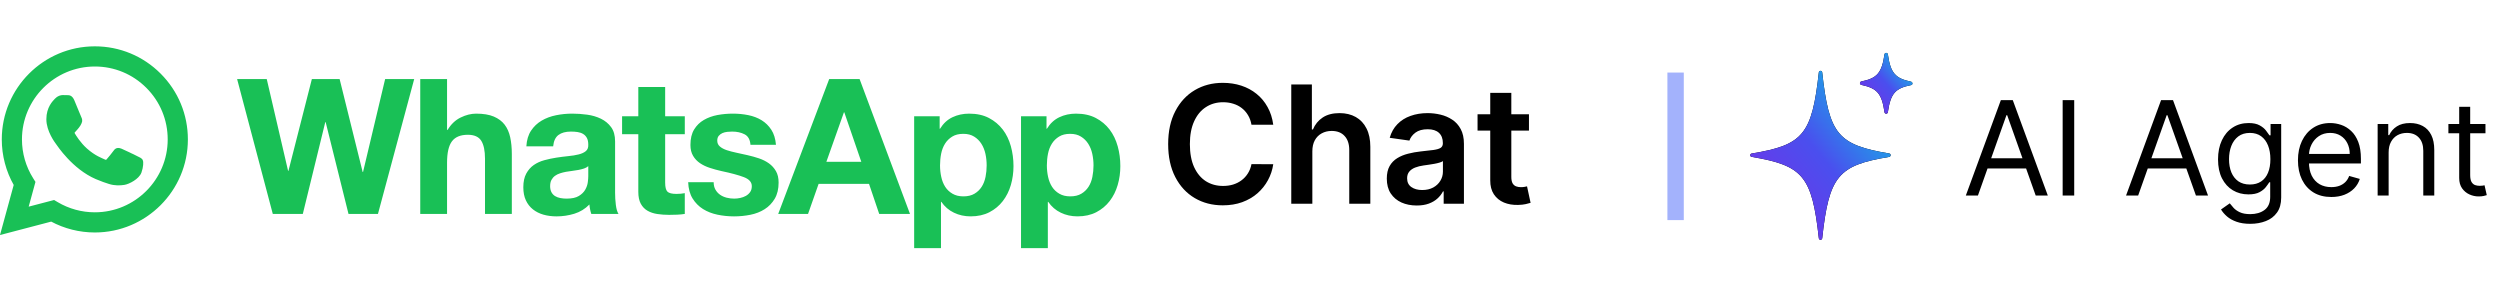 <svg width="305" height="35" viewBox="0 0 305 35" fill="none" xmlns="http://www.w3.org/2000/svg">
<path d="M155.336 15.214H152.68C152.604 14.778 152.464 14.392 152.261 14.056C152.057 13.715 151.804 13.426 151.501 13.19C151.198 12.953 150.852 12.775 150.464 12.657C150.08 12.534 149.666 12.472 149.221 12.472C148.43 12.472 147.729 12.671 147.119 13.069C146.508 13.462 146.03 14.04 145.684 14.802C145.338 15.559 145.165 16.485 145.165 17.579C145.165 18.692 145.338 19.629 145.684 20.391C146.034 21.149 146.513 21.722 147.119 22.11C147.729 22.494 148.428 22.685 149.214 22.685C149.649 22.685 150.057 22.629 150.435 22.515C150.819 22.396 151.162 22.224 151.465 21.996C151.773 21.769 152.031 21.49 152.239 21.158C152.452 20.827 152.599 20.448 152.68 20.022L155.336 20.036C155.237 20.727 155.021 21.376 154.69 21.982C154.363 22.588 153.934 23.123 153.404 23.587C152.874 24.047 152.254 24.407 151.543 24.667C150.833 24.923 150.045 25.05 149.178 25.05C147.9 25.05 146.759 24.755 145.755 24.163C144.751 23.571 143.96 22.716 143.383 21.599C142.805 20.481 142.516 19.141 142.516 17.579C142.516 16.012 142.808 14.672 143.39 13.559C143.972 12.441 144.765 11.587 145.769 10.995C146.773 10.403 147.909 10.107 149.178 10.107C149.988 10.107 150.741 10.221 151.437 10.448C152.133 10.675 152.753 11.009 153.298 11.45C153.842 11.885 154.29 12.42 154.64 13.055C154.995 13.684 155.227 14.404 155.336 15.214ZM160.106 18.459V24.852H157.535V10.306H160.049V15.796H160.177C160.433 15.181 160.828 14.695 161.363 14.34C161.903 13.98 162.59 13.8 163.423 13.8C164.181 13.8 164.841 13.959 165.405 14.276C165.968 14.594 166.404 15.057 166.711 15.668C167.024 16.279 167.18 17.025 167.18 17.905V24.852H164.609V18.303C164.609 17.569 164.42 16.999 164.041 16.592C163.667 16.18 163.141 15.974 162.464 15.974C162.01 15.974 161.603 16.073 161.243 16.272C160.888 16.466 160.608 16.748 160.405 17.117C160.206 17.486 160.106 17.934 160.106 18.459ZM172.84 25.072C172.149 25.072 171.526 24.949 170.972 24.702C170.423 24.451 169.987 24.082 169.665 23.595C169.348 23.107 169.19 22.505 169.19 21.791C169.19 21.175 169.303 20.666 169.53 20.264C169.758 19.861 170.068 19.539 170.461 19.298C170.854 19.056 171.297 18.874 171.789 18.751C172.286 18.623 172.8 18.53 173.33 18.474C173.969 18.407 174.488 18.348 174.886 18.296C175.283 18.239 175.572 18.154 175.752 18.041C175.937 17.922 176.029 17.74 176.029 17.494V17.451C176.029 16.916 175.87 16.502 175.553 16.208C175.236 15.915 174.779 15.768 174.182 15.768C173.553 15.768 173.053 15.905 172.684 16.18C172.319 16.454 172.073 16.779 171.945 17.153L169.545 16.812C169.734 16.149 170.047 15.595 170.482 15.15C170.918 14.7 171.45 14.364 172.08 14.141C172.71 13.914 173.406 13.8 174.168 13.8C174.694 13.8 175.217 13.862 175.738 13.985C176.259 14.108 176.735 14.312 177.165 14.596C177.596 14.875 177.942 15.256 178.202 15.739C178.467 16.222 178.6 16.826 178.6 17.55V24.852H176.128V23.353H176.043C175.887 23.656 175.667 23.94 175.383 24.205C175.103 24.466 174.751 24.676 174.324 24.837C173.903 24.994 173.408 25.072 172.84 25.072ZM173.508 23.183C174.024 23.183 174.471 23.081 174.85 22.877C175.229 22.669 175.52 22.394 175.724 22.053C175.932 21.712 176.036 21.341 176.036 20.938V19.653C175.956 19.719 175.818 19.78 175.624 19.837C175.435 19.894 175.222 19.944 174.985 19.986C174.748 20.029 174.514 20.067 174.282 20.1C174.05 20.133 173.849 20.162 173.678 20.185C173.295 20.238 172.951 20.323 172.648 20.441C172.345 20.559 172.106 20.725 171.931 20.938C171.756 21.146 171.668 21.416 171.668 21.748C171.668 22.221 171.841 22.579 172.187 22.82C172.532 23.062 172.973 23.183 173.508 23.183ZM186.533 13.943V15.931H180.261V13.943H186.533ZM181.81 11.329H184.381V21.57C184.381 21.916 184.433 22.181 184.537 22.366C184.646 22.546 184.788 22.669 184.963 22.735C185.138 22.801 185.332 22.834 185.546 22.834C185.706 22.834 185.853 22.823 185.986 22.799C186.123 22.775 186.227 22.754 186.298 22.735L186.732 24.745C186.594 24.792 186.398 24.845 186.142 24.901C185.891 24.958 185.583 24.991 185.219 25.001C184.575 25.02 183.995 24.923 183.479 24.709C182.963 24.492 182.553 24.155 182.25 23.701C181.952 23.246 181.805 22.678 181.81 21.996V11.329Z" fill="black"/>
<path d="M11.569 5.801C14.566 5.802 17.379 6.969 19.494 9.087C21.609 11.204 22.774 14.019 22.773 17.012C22.77 23.188 17.743 28.214 11.569 28.214H11.565C9.71 28.213 7.887 27.752 6.264 26.878L0.461 28.4L0.211 28.466L0.279 28.218L1.831 22.547C0.871 20.862 0.366 18.955 0.366 17.002C0.369 10.826 5.395 5.801 11.569 5.801ZM11.573 7.965C6.588 7.965 2.532 12.02 2.53 17.004C2.53 18.711 3.009 20.375 3.913 21.814L4.131 22.161L4.166 22.217L4.148 22.28L3.288 25.421L6.517 24.575L6.576 24.559L6.63 24.591L6.966 24.79C8.353 25.613 9.944 26.05 11.565 26.05H11.569C16.551 26.05 20.606 21.994 20.608 17.011C20.609 14.595 19.67 12.325 17.963 10.616C16.256 8.907 13.988 7.965 11.573 7.965ZM8.192 11.758C8.241 11.76 8.397 11.743 8.539 11.81C8.693 11.883 8.826 12.04 8.944 12.324C9.059 12.601 9.255 13.08 9.431 13.506C9.608 13.936 9.759 14.302 9.791 14.365C9.869 14.522 9.936 14.738 9.814 14.982C9.726 15.16 9.671 15.295 9.519 15.474C9.39 15.624 9.226 15.838 9.097 15.967H9.096C9.023 16.039 8.978 16.089 8.958 16.143C8.943 16.182 8.935 16.242 8.998 16.35C9.156 16.622 9.702 17.51 10.506 18.227C11.541 19.15 12.404 19.431 12.694 19.576C12.822 19.64 12.9 19.654 12.952 19.648C12.998 19.642 13.047 19.618 13.113 19.542C13.276 19.356 13.799 18.741 13.977 18.475C14.085 18.312 14.211 18.219 14.368 18.201C14.509 18.185 14.65 18.235 14.773 18.279C14.908 18.329 15.32 18.523 15.722 18.717C15.948 18.826 16.175 18.938 16.355 19.027L16.354 19.021L16.675 19.183C16.804 19.247 16.93 19.305 17.021 19.355C17.09 19.393 17.161 19.437 17.216 19.496L17.265 19.561C17.301 19.622 17.316 19.71 17.322 19.79C17.329 19.878 17.328 19.987 17.317 20.109C17.296 20.355 17.235 20.668 17.116 21.002C16.984 21.373 16.615 21.704 16.237 21.946C15.856 22.191 15.428 22.368 15.135 22.412C14.647 22.485 14.019 22.517 13.328 22.298C12.925 22.17 12.405 21.998 11.739 21.711C8.925 20.496 7.091 17.666 6.961 17.493C6.891 17.399 6.603 17.016 6.332 16.483C6.063 15.953 5.804 15.26 5.804 14.547C5.804 13.126 6.555 12.42 6.81 12.143C7.096 11.83 7.438 11.748 7.656 11.748C7.84 11.748 8.027 11.749 8.192 11.758Z" fill="#19C056" stroke="#19C056" stroke-width="0.297"/>
<g clip-path="url(#clip0_5050_1880)">
<g filter="url(#filter0_d_5050_1880)">
<path d="M44.289 20.239H44.244L41.434 8.902H38.048L35.191 20.1H35.146L32.543 8.902H28.927L33.28 25.354H36.943L39.684 14.155H39.73L42.517 25.354H46.111L50.533 8.902H46.986L44.291 20.239H44.289ZM61.566 14.466C61.243 14.044 60.802 13.714 60.242 13.476C59.681 13.239 58.963 13.12 58.088 13.12C57.474 13.12 56.844 13.277 56.199 13.593C55.553 13.907 55.025 14.41 54.609 15.102H54.54V8.902H51.27V25.353H54.54V19.109C54.54 17.895 54.739 17.025 55.139 16.494C55.539 15.964 56.184 15.699 57.074 15.699C57.857 15.699 58.402 15.941 58.71 16.425C59.017 16.909 59.171 17.642 59.171 18.625V25.353H62.442V18.026C62.442 17.289 62.376 16.617 62.246 16.01C62.115 15.405 61.889 14.889 61.566 14.466H61.566ZM75.041 22.704V16.506C75.041 15.783 74.88 15.204 74.556 14.767C74.234 14.329 73.82 13.987 73.314 13.741C72.807 13.495 72.246 13.33 71.632 13.246C71.017 13.162 70.411 13.119 69.813 13.119C69.153 13.119 68.496 13.183 67.844 13.315C67.19 13.446 66.603 13.665 66.081 13.972C65.559 14.279 65.128 14.686 64.792 15.193C64.454 15.7 64.261 16.337 64.216 17.106H67.486C67.548 16.461 67.764 15.999 68.132 15.723C68.501 15.446 69.007 15.309 69.652 15.309C69.943 15.309 70.216 15.327 70.469 15.366C70.722 15.405 70.945 15.48 71.137 15.596C71.329 15.711 71.483 15.872 71.598 16.08C71.713 16.288 71.77 16.569 71.77 16.921C71.785 17.259 71.685 17.515 71.471 17.692C71.255 17.87 70.964 18.005 70.595 18.096C70.227 18.189 69.805 18.258 69.328 18.303C68.852 18.35 68.368 18.413 67.878 18.488C67.385 18.565 66.898 18.668 66.415 18.799C65.932 18.929 65.5 19.126 65.124 19.386C64.748 19.648 64.441 19.997 64.202 20.435C63.964 20.873 63.845 21.431 63.845 22.105C63.845 22.72 63.949 23.25 64.156 23.694C64.363 24.141 64.652 24.509 65.02 24.801C65.389 25.093 65.819 25.308 66.31 25.447C66.801 25.585 67.332 25.654 67.899 25.654C68.637 25.654 69.359 25.546 70.064 25.332C70.771 25.115 71.386 24.741 71.908 24.202C71.923 24.402 71.95 24.598 71.988 24.789C72.027 24.98 72.076 25.17 72.138 25.353H75.455C75.301 25.108 75.193 24.74 75.132 24.247C75.07 23.756 75.039 23.243 75.039 22.704H75.041ZM71.77 20.745C71.77 20.931 71.751 21.177 71.713 21.483C71.675 21.791 71.571 22.093 71.402 22.394C71.232 22.693 70.971 22.951 70.618 23.165C70.265 23.381 69.766 23.488 69.12 23.488C68.859 23.488 68.606 23.466 68.36 23.418C68.114 23.372 67.899 23.291 67.715 23.176C67.531 23.061 67.385 22.904 67.277 22.704C67.17 22.503 67.116 22.259 67.116 21.968C67.116 21.66 67.17 21.406 67.277 21.207C67.385 21.008 67.527 20.842 67.704 20.711C67.88 20.581 68.088 20.477 68.326 20.4C68.563 20.324 68.805 20.262 69.052 20.216C69.312 20.17 69.574 20.131 69.834 20.101C70.097 20.071 70.346 20.032 70.583 19.986C70.822 19.939 71.044 19.882 71.252 19.813C71.459 19.743 71.632 19.649 71.77 19.525V20.746V20.745ZM81.146 9.87H77.874V13.441H75.894V15.63H77.874V22.658C77.874 23.258 77.975 23.741 78.175 24.11C78.375 24.478 78.647 24.764 78.992 24.963C79.338 25.163 79.737 25.297 80.191 25.365C80.643 25.433 81.124 25.469 81.63 25.469C81.954 25.469 82.283 25.461 82.622 25.447C82.959 25.431 83.266 25.401 83.544 25.354V22.82C83.389 22.85 83.228 22.875 83.059 22.889C82.891 22.905 82.714 22.913 82.53 22.913C81.978 22.913 81.609 22.82 81.424 22.635C81.241 22.451 81.149 22.082 81.149 21.529V15.63H83.545V13.441H81.149V9.87H81.146ZM94.666 20.136C94.451 19.759 94.167 19.444 93.814 19.19C93.461 18.938 93.057 18.734 92.605 18.579C92.151 18.427 91.687 18.297 91.211 18.189C90.75 18.081 90.299 17.981 89.853 17.889C89.407 17.796 89.012 17.692 88.666 17.578C88.321 17.462 88.042 17.314 87.827 17.129C87.611 16.944 87.505 16.708 87.505 16.414C87.505 16.169 87.564 15.972 87.688 15.827C87.811 15.681 87.961 15.57 88.138 15.492C88.315 15.416 88.509 15.366 88.724 15.342C88.939 15.319 89.139 15.309 89.323 15.309C89.906 15.309 90.414 15.42 90.844 15.643C91.273 15.865 91.512 16.291 91.557 16.921H94.667C94.606 16.183 94.417 15.573 94.103 15.089C93.789 14.605 93.393 14.218 92.917 13.925C92.442 13.633 91.901 13.426 91.292 13.303C90.686 13.181 90.061 13.119 89.417 13.119C88.773 13.119 88.141 13.177 87.528 13.29C86.913 13.406 86.36 13.607 85.87 13.891C85.377 14.175 84.983 14.563 84.683 15.054C84.383 15.545 84.233 16.175 84.233 16.943C84.233 17.465 84.341 17.908 84.557 18.269C84.77 18.631 85.055 18.929 85.407 19.168C85.762 19.405 86.165 19.599 86.618 19.743C87.071 19.891 87.535 20.017 88.011 20.125C89.179 20.37 90.09 20.616 90.742 20.863C91.394 21.109 91.72 21.477 91.72 21.968C91.72 22.261 91.652 22.501 91.513 22.693C91.375 22.886 91.202 23.039 90.995 23.154C90.787 23.269 90.556 23.355 90.304 23.407C90.05 23.462 89.807 23.488 89.577 23.488C89.254 23.488 88.944 23.45 88.645 23.373C88.345 23.296 88.08 23.177 87.85 23.016C87.62 22.854 87.43 22.647 87.285 22.394C87.14 22.14 87.066 21.838 87.066 21.483H83.957C83.989 22.282 84.168 22.946 84.499 23.477C84.828 24.006 85.25 24.433 85.765 24.756C86.279 25.078 86.868 25.308 87.528 25.447C88.187 25.585 88.863 25.654 89.554 25.654C90.244 25.654 90.894 25.589 91.547 25.459C92.2 25.328 92.779 25.101 93.286 24.778C93.794 24.456 94.202 24.03 94.518 23.5C94.832 22.969 94.99 22.313 94.99 21.53C94.99 20.976 94.883 20.512 94.668 20.137L94.666 20.136ZM101.161 8.902L94.942 25.354H98.581L99.87 21.69H106.021L107.263 25.354H111.019L104.87 8.902H101.16H101.161ZM100.817 18.995L102.959 12.959H103.004L105.078 18.995H100.817ZM122.33 15.055C121.885 14.471 121.324 14.003 120.649 13.65C119.973 13.296 119.168 13.12 118.231 13.12C117.493 13.12 116.818 13.266 116.204 13.557C115.588 13.849 115.083 14.318 114.684 14.963H114.638V13.441H111.527V29.525H114.8V23.88H114.845C115.244 24.464 115.755 24.905 116.379 25.203C116.999 25.503 117.679 25.653 118.417 25.653C119.292 25.653 120.056 25.483 120.708 25.146C121.361 24.808 121.906 24.354 122.344 23.786C122.782 23.217 123.107 22.565 123.324 21.828C123.537 21.09 123.646 20.322 123.646 19.523C123.646 18.678 123.537 17.869 123.324 17.092C123.107 16.317 122.778 15.637 122.332 15.053L122.33 15.055ZM120.235 20.838C120.141 21.3 119.984 21.702 119.762 22.048C119.539 22.394 119.248 22.675 118.885 22.889C118.525 23.104 118.076 23.213 117.539 23.213C117.002 23.213 116.573 23.105 116.204 22.889C115.836 22.675 115.539 22.394 115.316 22.048C115.093 21.702 114.933 21.3 114.833 20.838C114.733 20.377 114.684 19.909 114.684 19.434C114.684 18.96 114.729 18.465 114.821 18.006C114.914 17.545 115.071 17.138 115.295 16.783C115.516 16.43 115.809 16.143 116.17 15.92C116.531 15.697 116.979 15.584 117.517 15.584C118.055 15.584 118.482 15.697 118.842 15.92C119.202 16.142 119.498 16.433 119.728 16.795C119.958 17.156 120.123 17.568 120.224 18.027C120.325 18.488 120.372 18.958 120.372 19.434C120.372 19.911 120.328 20.378 120.236 20.838H120.235ZM136.357 17.094C136.142 16.319 135.812 15.639 135.367 15.055C134.921 14.471 134.362 14.003 133.686 13.65C133.009 13.296 132.203 13.12 131.267 13.12C130.531 13.12 129.854 13.266 129.241 13.557C128.626 13.849 128.119 14.318 127.72 14.963H127.675V13.441H124.565V29.525H127.836V23.88H127.882C128.282 24.464 128.793 24.905 129.414 25.203C130.035 25.503 130.716 25.653 131.453 25.653C132.328 25.653 133.091 25.483 133.745 25.146C134.397 24.808 134.942 24.354 135.379 23.786C135.818 23.217 136.143 22.565 136.358 21.828C136.574 21.09 136.681 20.322 136.681 19.523C136.681 18.678 136.574 17.869 136.358 17.092L136.357 17.094ZM133.27 20.838C133.179 21.3 133.021 21.702 132.798 22.048C132.575 22.394 132.283 22.675 131.923 22.889C131.562 23.104 131.113 23.213 130.575 23.213C130.037 23.213 129.607 23.105 129.239 22.889C128.869 22.675 128.575 22.394 128.351 22.048C128.129 21.702 127.967 21.3 127.867 20.838C127.767 20.377 127.718 19.909 127.718 19.434C127.718 18.96 127.764 18.465 127.856 18.006C127.949 17.545 128.106 17.138 128.329 16.783C128.551 16.43 128.843 16.143 129.205 15.92C129.565 15.697 130.014 15.584 130.552 15.584C131.09 15.584 131.515 15.697 131.876 15.92C132.238 16.142 132.533 16.433 132.764 16.795C132.995 17.156 133.16 17.568 133.259 18.027C133.36 18.488 133.409 18.958 133.409 19.434C133.409 19.911 133.362 20.378 133.27 20.838Z" fill="#19C056"/>
</g>
</g>
<line opacity="0.5" x1="204.423" y1="8.852" x2="204.423" y2="26.852" stroke="#4867FA" stroke-width="2"/>
<g clip-path="url(#clip1_5050_1880)">
<path d="M230.488 19.142C224.251 20.167 223.142 21.47 222.311 29.066C222.283 29.315 221.923 29.315 221.895 29.066C221.063 21.47 219.954 20.195 213.717 19.142C213.468 19.114 213.468 18.754 213.717 18.726C219.954 17.7 221.063 16.425 221.895 8.83C221.923 8.58 222.283 8.58 222.311 8.83C223.142 16.425 224.251 17.672 230.488 18.726C230.71 18.754 230.71 19.086 230.488 19.142Z" fill="black"/>
<path d="M230.488 19.142C224.251 20.167 223.142 21.47 222.311 29.066C222.283 29.315 221.923 29.315 221.895 29.066C221.063 21.47 219.954 20.195 213.717 19.142C213.468 19.114 213.468 18.754 213.717 18.726C219.954 17.7 221.063 16.425 221.895 8.83C221.923 8.58 222.283 8.58 222.311 8.83C223.142 16.425 224.251 17.672 230.488 18.726C230.71 18.754 230.71 19.086 230.488 19.142Z" fill="url(#paint0_linear_5050_1880)"/>
<path d="M233.149 10.383C231.209 10.771 230.654 11.408 230.322 13.681C230.294 13.931 229.934 13.931 229.906 13.681C229.573 11.408 229.019 10.771 227.078 10.355C226.857 10.299 226.857 9.994 227.078 9.939C228.991 9.551 229.573 8.913 229.906 6.64C229.934 6.391 230.294 6.391 230.322 6.64C230.654 8.913 231.209 9.551 233.149 9.967C233.371 10.022 233.371 10.355 233.149 10.383Z" fill="black"/>
<path d="M233.149 10.383C231.209 10.771 230.654 11.408 230.322 13.681C230.294 13.931 229.934 13.931 229.906 13.681C229.573 11.408 229.019 10.771 227.078 10.355C226.857 10.299 226.857 9.994 227.078 9.939C228.991 9.551 229.573 8.913 229.906 6.64C229.934 6.391 230.294 6.391 230.322 6.64C230.654 8.913 231.209 9.551 233.149 9.967C233.371 10.022 233.371 10.355 233.149 10.383Z" fill="url(#paint1_linear_5050_1880)"/>
</g>
<path d="M241.309 23.852H239.832L244.105 12.215H245.559L249.832 23.852H248.355L244.877 14.056H244.786L241.309 23.852ZM241.855 19.306H247.809V20.556H241.855V19.306ZM253.054 12.215V23.852H251.644V12.215H253.054ZM260.856 23.852H259.379L263.652 12.215H265.106L269.379 23.852H267.902L264.424 14.056H264.333L260.856 23.852ZM261.402 19.306H267.356V20.556H261.402V19.306ZM274.532 27.306C273.884 27.306 273.328 27.223 272.862 27.056C272.396 26.893 272.008 26.677 271.697 26.408C271.39 26.143 271.146 25.859 270.964 25.556L272.032 24.806C272.153 24.965 272.307 25.147 272.492 25.352C272.678 25.56 272.932 25.74 273.254 25.891C273.58 26.047 274.006 26.124 274.532 26.124C275.237 26.124 275.818 25.954 276.277 25.613C276.735 25.272 276.964 24.738 276.964 24.011V22.238H276.85C276.752 22.397 276.612 22.594 276.43 22.829C276.252 23.06 275.994 23.266 275.657 23.448C275.324 23.626 274.873 23.715 274.305 23.715C273.6 23.715 272.968 23.549 272.407 23.215C271.85 22.882 271.409 22.397 271.083 21.761C270.761 21.124 270.6 20.352 270.6 19.442C270.6 18.549 270.758 17.77 271.072 17.107C271.386 16.441 271.824 15.925 272.384 15.562C272.945 15.194 273.593 15.011 274.328 15.011C274.896 15.011 275.347 15.105 275.68 15.295C276.017 15.48 276.275 15.693 276.453 15.931C276.634 16.166 276.775 16.359 276.873 16.511H277.009V15.124H278.305V24.102C278.305 24.852 278.134 25.461 277.794 25.931C277.456 26.405 277.002 26.751 276.43 26.971C275.862 27.194 275.229 27.306 274.532 27.306ZM274.487 22.511C275.025 22.511 275.479 22.387 275.85 22.141C276.222 21.895 276.504 21.541 276.697 21.079C276.89 20.617 276.987 20.064 276.987 19.42C276.987 18.791 276.892 18.236 276.703 17.755C276.513 17.274 276.233 16.897 275.862 16.624C275.491 16.352 275.032 16.215 274.487 16.215C273.919 16.215 273.445 16.359 273.066 16.647C272.691 16.935 272.409 17.321 272.22 17.806C272.034 18.291 271.941 18.829 271.941 19.42C271.941 20.026 272.036 20.562 272.225 21.028C272.419 21.49 272.703 21.854 273.078 22.119C273.456 22.38 273.926 22.511 274.487 22.511ZM284.419 24.033C283.578 24.033 282.852 23.848 282.242 23.477C281.636 23.102 281.169 22.579 280.839 21.908C280.513 21.234 280.35 20.45 280.35 19.556C280.35 18.662 280.513 17.874 280.839 17.192C281.169 16.507 281.627 15.973 282.214 15.59C282.805 15.204 283.494 15.011 284.282 15.011C284.737 15.011 285.186 15.086 285.629 15.238C286.072 15.389 286.475 15.636 286.839 15.977C287.203 16.314 287.492 16.761 287.708 17.317C287.924 17.874 288.032 18.56 288.032 19.374V19.942H281.305V18.783H286.669C286.669 18.291 286.57 17.852 286.373 17.465C286.18 17.079 285.903 16.774 285.544 16.55C285.188 16.327 284.767 16.215 284.282 16.215C283.748 16.215 283.286 16.348 282.896 16.613C282.509 16.874 282.212 17.215 282.004 17.636C281.795 18.056 281.691 18.507 281.691 18.988V19.761C281.691 20.42 281.805 20.979 282.032 21.437C282.263 21.891 282.583 22.238 282.992 22.477C283.402 22.711 283.877 22.829 284.419 22.829C284.771 22.829 285.089 22.78 285.373 22.681C285.661 22.579 285.909 22.427 286.117 22.227C286.326 22.022 286.487 21.768 286.6 21.465L287.896 21.829C287.759 22.268 287.53 22.655 287.208 22.988C286.886 23.317 286.489 23.575 286.015 23.761C285.542 23.942 285.009 24.033 284.419 24.033ZM291.413 18.602V23.852H290.072V15.124H291.367V16.488H291.481C291.686 16.045 291.996 15.689 292.413 15.42C292.83 15.147 293.367 15.011 294.027 15.011C294.617 15.011 295.134 15.132 295.578 15.374C296.021 15.613 296.366 15.977 296.612 16.465C296.858 16.95 296.981 17.564 296.981 18.306V23.852H295.64V18.397C295.64 17.711 295.462 17.177 295.106 16.795C294.75 16.408 294.261 16.215 293.64 16.215C293.212 16.215 292.83 16.308 292.492 16.494C292.159 16.679 291.896 16.95 291.703 17.306C291.509 17.662 291.413 18.094 291.413 18.602ZM303.227 15.124V16.261H298.704V15.124H303.227ZM300.022 13.033H301.363V21.352C301.363 21.73 301.418 22.014 301.528 22.204C301.642 22.389 301.786 22.514 301.96 22.579C302.138 22.639 302.325 22.67 302.522 22.67C302.67 22.67 302.791 22.662 302.886 22.647C302.981 22.628 303.056 22.613 303.113 22.602L303.386 23.806C303.295 23.84 303.168 23.874 303.005 23.908C302.842 23.946 302.636 23.965 302.386 23.965C302.007 23.965 301.636 23.884 301.272 23.721C300.912 23.558 300.613 23.31 300.375 22.977C300.14 22.643 300.022 22.223 300.022 21.715V13.033Z" fill="black"/>
<defs>
<filter id="filter0_d_5050_1880" x="28.183" y="8.902" width="109.242" height="22.11" filterUnits="userSpaceOnUse" color-interpolation-filters="sRGB">
<feFlood flood-opacity="0" result="BackgroundImageFix"/>
<feColorMatrix in="SourceAlpha" type="matrix" values="0 0 0 0 0 0 0 0 0 0 0 0 0 0 0 0 0 0 127 0" result="hardAlpha"/>
<feOffset dy="0.744"/>
<feGaussianBlur stdDeviation="0.372"/>
<feComposite in2="hardAlpha" operator="out"/>
<feColorMatrix type="matrix" values="0 0 0 0 1 0 0 0 0 1 0 0 0 0 1 0 0 0 1 0"/>
<feBlend mode="normal" in2="BackgroundImageFix" result="effect1_dropShadow_5050_1880"/>
<feBlend mode="normal" in="SourceGraphic" in2="effect1_dropShadow_5050_1880" result="shape"/>
</filter>
<linearGradient id="paint0_linear_5050_1880" x1="213.596" y1="29.215" x2="233.77" y2="12.496" gradientUnits="userSpaceOnUse">
<stop stop-color="#7D2AE7"/>
<stop offset="0.5" stop-color="#4A4FEE"/>
<stop offset="1" stop-color="#00D9E3"/>
</linearGradient>
<linearGradient id="paint1_linear_5050_1880" x1="226.937" y1="13.855" x2="234.242" y2="7.563" gradientUnits="userSpaceOnUse">
<stop stop-color="#7D2AE7"/>
<stop offset="0.5" stop-color="#4A4FEE"/>
<stop offset="1" stop-color="#00D9E3"/>
</linearGradient>
<clipPath id="clip0_5050_1880">
<rect width="108.316" height="34.205" fill="white" transform="translate(28.68)"/>
</clipPath>
<clipPath id="clip1_5050_1880">
<rect width="24" height="24" fill="white" transform="translate(211.423 5.852)"/>
</clipPath>
</defs>
</svg>
